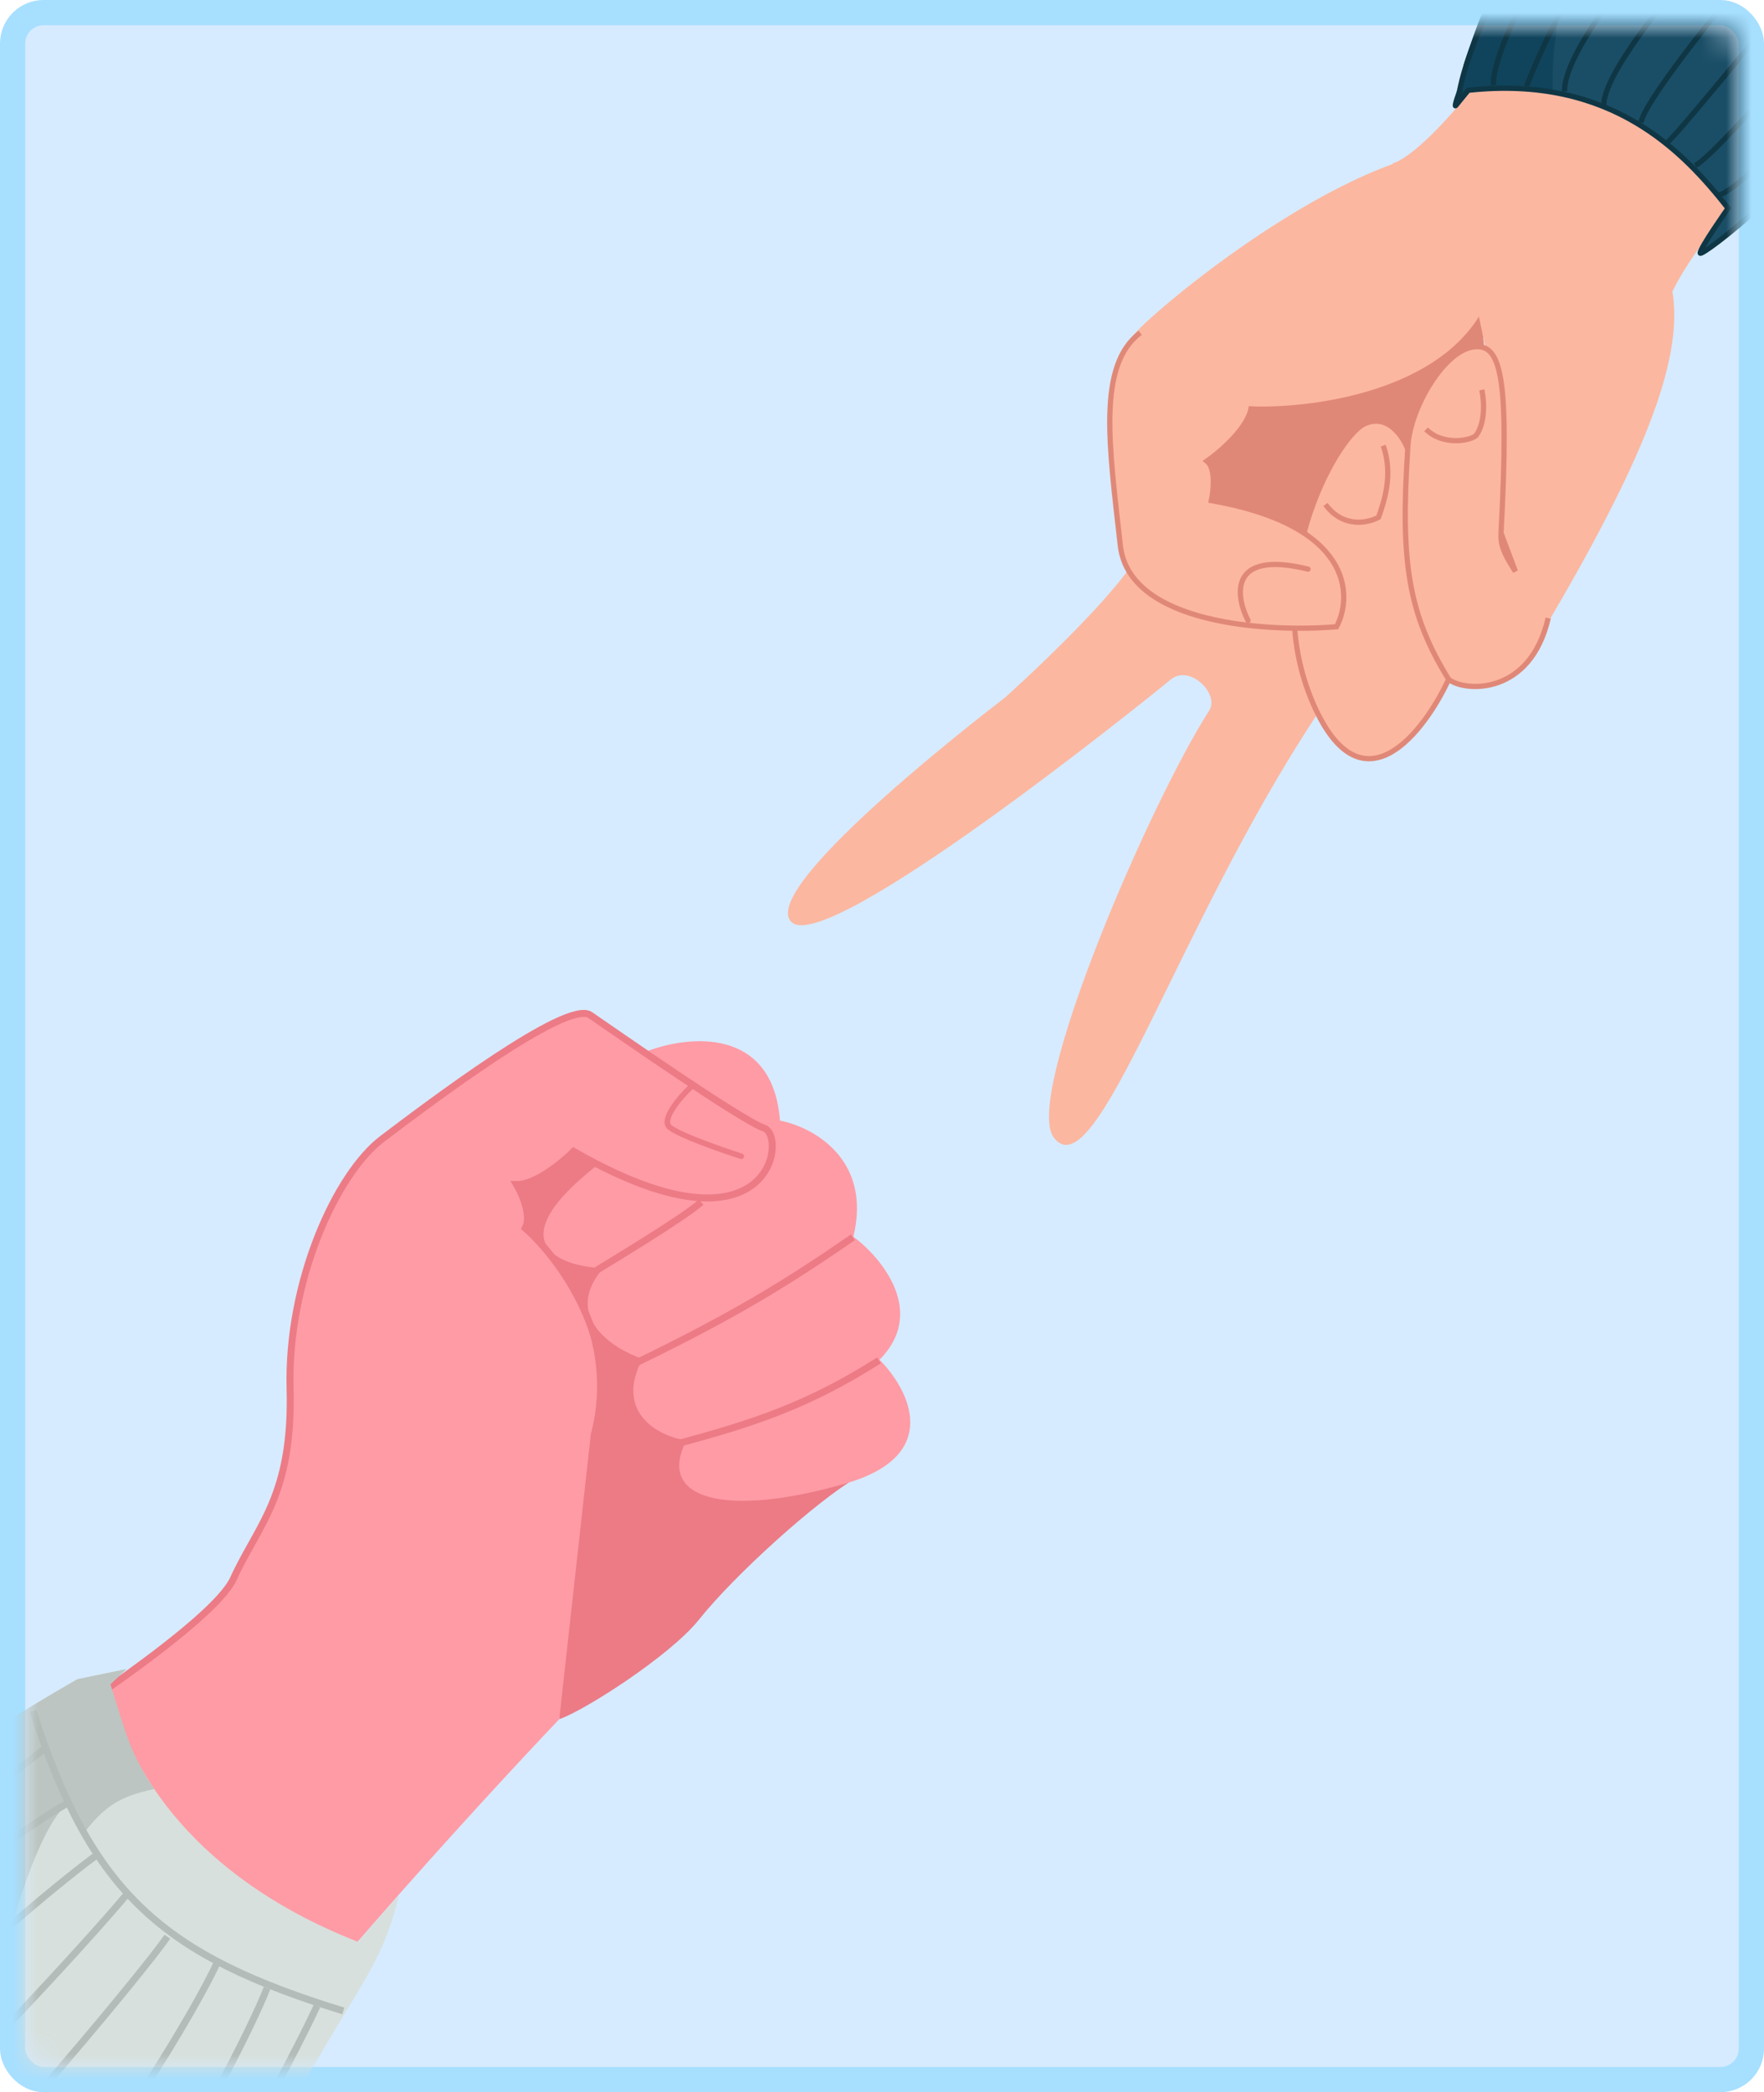 <svg width="70" height="83" viewBox="0 0 70 83" fill="none" xmlns="http://www.w3.org/2000/svg">
<rect x="0.5" y="0.5" width="69" height="82" rx="1.229" fill="#D6EBFF" stroke="#A7DFFF"/>
<mask id="mask0_1963_64890" style="mask-type:alpha" maskUnits="userSpaceOnUse" x="1" y="1" width="68" height="81">
<rect x="1" y="1" width="68" height="81" rx="1" fill="#D9D9D9"/>
</mask>
<g mask="url(#mask0_1963_64890)">
<path d="M51.236 24.861L46.001 19.29L49.529 15.704C53.608 15.858 55.641 15.092 58.732 11.926L59.165 16.863L51.236 24.861Z" fill="#E08878"/>
<path d="M47.988 28.183C45.597 31.907 40.588 43.534 41.819 45.131C43.486 47.296 46.673 36.81 52.218 28.414L50.761 23.206C48.941 22.077 45.331 20.093 45.454 21.188C45.607 22.556 39.869 27.685 39.869 27.685C39.869 27.685 30.017 35.165 31.401 36.572C32.784 37.98 45.486 27.762 46.449 26.965C47.218 26.327 48.4 27.54 47.988 28.183Z" fill="#FCB7A0"/>
<path d="M44.462 21.638C44.812 24.77 50.329 25.093 53.044 24.863C53.705 23.602 53.637 20.836 48.074 19.858C48.162 19.453 48.251 18.572 47.898 18.292C48.456 17.901 49.59 16.919 49.661 16.119C51.876 16.207 56.784 15.619 58.687 12.558L61.276 24.956C69.033 11.826 67.714 8.998 59.571 6.121C55.375 4.638 47.039 11.239 45.233 13.021C43.427 14.804 44.025 17.723 44.462 21.638Z" fill="#FCB7A0"/>
<path d="M57.482 26.949C56.512 29.036 54.097 32.193 52.198 28.12C49.825 23.029 52.998 17.333 54.143 16.812C55.059 16.395 55.669 17.306 55.859 17.814C55.937 16.364 57.251 14.014 58.415 13.77C59.648 13.512 61.371 14.014 60.794 21.408L61.214 23.144C61.428 23.66 61.627 24.125 61.541 24.497C60.837 27.571 58.128 27.461 57.482 26.949Z" fill="#FCB7A0"/>
<path d="M57.486 26.951C56.516 29.039 54.102 32.195 52.203 28.122C49.829 23.032 53.002 17.335 54.147 16.814C55.063 16.397 55.673 17.308 55.863 17.816C55.891 16.32 57.225 13.988 58.419 13.772C59.577 13.564 59.897 14.895 59.564 21.147L60.135 22.669C59.652 21.93 59.541 21.59 59.564 21.147C59.897 14.895 59.577 13.564 58.419 13.772C57.225 13.988 55.891 16.32 55.863 17.816C55.56 22.36 55.907 24.387 57.486 26.951Z" fill="#FCB7A0"/>
<path d="M57.486 26.951C56.516 29.039 54.102 32.195 52.203 28.122C49.829 23.032 53.002 17.335 54.147 16.814C55.063 16.397 55.673 17.308 55.863 17.816M57.486 26.951C58.132 27.463 60.732 27.593 61.436 24.519M57.486 26.951C55.907 24.387 55.56 22.36 55.863 17.816M55.863 17.816C55.891 16.32 57.225 13.988 58.419 13.772C59.577 13.564 59.897 14.895 59.564 21.147M59.564 21.147C59.541 21.59 59.652 21.93 60.135 22.669L59.564 21.147Z" stroke="#E08878" stroke-width="0.208"/>
<path d="M44.457 21.639C44.807 24.77 50.324 25.093 53.039 24.863C53.7 23.602 53.632 20.837 48.069 19.859C48.157 19.453 48.246 18.572 47.894 18.293C48.451 17.902 49.585 16.919 49.656 16.119L45.146 13.123C43.34 14.905 44.02 17.724 44.457 21.639Z" fill="#FCB7A0"/>
<path d="M45.248 13.204C43.527 14.497 44.02 17.724 44.457 21.639C44.807 24.77 50.324 25.093 53.039 24.863C53.7 23.602 53.632 20.837 48.069 19.859C48.157 19.453 48.246 18.572 47.894 18.293C48.451 17.902 49.585 16.919 49.656 16.119" stroke="#E08878" stroke-width="0.208"/>
<path d="M58.295 3.684C56.744 5.597 55.702 6.372 55.247 6.487C58.502 9.302 65.084 14.197 66.389 11.519C67.694 8.84 72.131 4.288 74.187 2.346L68.677 -1.811L62.58 -2.12C61.082 -0.012 59.316 2.424 58.295 3.684Z" fill="#FCB7A0"/>
<path d="M49.527 24.62C49.014 23.62 48.772 21.81 51.906 22.578" stroke="#E08878" stroke-width="0.208" stroke-linecap="round"/>
<path d="M56.59 17.033C57.261 17.697 58.35 17.486 58.575 17.277C58.937 16.777 58.905 15.951 58.803 15.466M52.597 20.013C53.301 20.968 54.296 20.749 54.705 20.52C54.917 19.914 55.299 18.832 54.89 17.679" stroke="#E08878" stroke-width="0.208"/>
<path d="M58.372 3.571C58.098 3.999 57.849 4.088 57.849 4.088L58.087 2.562C58.087 2.562 59.133 -0.793 60.203 -2.225C60.297 -2.35 60.349 -2.505 60.369 -2.686L81.401 -1.154C79.145 2.385 75.46 1.829 73.923 3.724C72.951 4.923 70.387 7.557 70.387 7.557C69.228 8.674 68.883 9.215 67.466 10.041C67.466 10.041 67.995 8.914 68.528 8.302C65.266 3.598 60.85 3.109 58.372 3.571Z" fill="#1A4E66"/>
<path d="M58.372 3.571C58.098 3.999 57.849 4.088 57.849 4.088L58.087 2.562C58.087 2.562 59.133 -0.793 60.203 -2.225C60.297 -2.35 60.349 -2.505 60.369 -2.686L63.106 -2.486C61.821 -0.846 61.567 2.157 61.614 3.586C60.381 3.363 59.254 3.407 58.372 3.571Z" fill="#0F445C"/>
<path d="M74.429 3.106C69.192 -2.549 65.988 -2.546 60.45 -2.649" stroke="#0F3644" stroke-width="0.208"/>
<path d="M74.33 3.026C71.789 6.989 67.488 10.223 67.468 10.041C67.447 9.859 68.574 8.261 68.574 8.261C66.835 6.055 63.971 2.958 58.259 3.582C58.259 3.582 57.85 4.087 57.768 4.188C57.686 4.289 57.907 3.602 57.973 3.521" stroke="#0F3644" stroke-width="0.208"/>
<path d="M73.596 2.279C72.175 4.031 69.096 7.58 68.146 7.757M72.43 1.024C70.975 2.749 67.906 6.272 67.267 6.563M70.997 -0.11C69.522 1.709 66.485 5.413 66.141 5.672M65.118 4.862C65.246 4.064 67.952 0.679 69.42 -1.072M63.645 4.194C63.584 3.019 66.174 -0.174 67.702 -1.881M62.089 3.626C62.017 2.391 64.21 -0.539 65.688 -2.298M60.574 3.423C61.619 0.781 62.898 -1.321 63.69 -2.444M59.264 3.382C59.204 2.216 60.836 -0.893 61.819 -2.58M60.64 -2.666C59.67 -1.055 58.016 2.228 57.851 4.089" stroke="#0F3644" stroke-width="0.208"/>
<path d="M19.699 46.73L25.519 41.655C28.876 47.007 35.274 57.89 34.016 58.608C32.442 59.505 29.138 62.49 27.737 64.253C26.616 65.663 23.221 67.848 22.197 68.201L19.699 46.73Z" fill="#EC7B86"/>
<path d="M30.951 44.456C30.667 40.707 27.291 41.069 25.639 41.719L23.755 46.182C19.713 49.317 22.19 50.241 23.934 50.311C22.306 52.205 24.295 53.498 25.492 53.909C24.359 56.057 26.166 56.999 27.244 57.14C26.02 59.459 28.749 60.244 33.572 58.847C37.43 57.729 36.066 55.112 34.902 53.943C36.779 52.053 34.992 49.901 33.864 49.061C34.615 45.97 32.235 44.703 30.951 44.456Z" fill="#FF9BA5"/>
<path d="M9.264 62.628C8.486 64.339 1.809 68.734 -1.529 70.792L-4.213 84.862L7.756 85.14C10.827 80.512 18.66 71.919 22.193 68.202L23.446 56.892C24.459 53.067 22.134 49.85 20.844 48.721C21.102 48.232 20.722 47.364 20.5 46.991C21.248 47.003 22.322 46.118 22.766 45.674C30.603 50.177 31.252 45.077 30.323 44.753C29.393 44.43 24.343 40.897 23.42 40.266C22.496 39.635 17.003 43.792 15.171 45.177C13.341 46.563 11.398 50.841 11.512 55.092C11.626 59.342 10.235 60.489 9.264 62.628Z" fill="#FF9BA5"/>
<path d="M-1.219 70.584C2.119 68.526 8.486 64.341 9.263 62.63C10.235 60.491 11.625 59.344 11.511 55.094C11.397 50.843 13.34 46.565 15.171 45.179C17.002 43.794 22.495 39.637 23.419 40.268C24.343 40.899 29.393 44.432 30.322 44.755C31.251 45.079 30.603 50.179 22.766 45.676C22.322 46.12 21.247 47.005 20.5 46.993C20.722 47.366 21.101 48.234 20.844 48.722C22.133 49.852 24.706 53.196 23.693 57.022" stroke="#EC7B86" stroke-width="0.276"/>
<path d="M23.287 50.633C24.294 50.013 27.115 48.32 27.824 47.691M25.033 54.172C28.424 52.514 30.582 51.347 33.845 49.085M26.849 57.281C30.024 56.435 32.124 55.713 34.883 53.967" stroke="#EC7B86" stroke-width="0.276"/>
<path d="M27.407 43.128C26.984 43.531 26.226 44.413 26.569 44.715C26.913 45.016 28.61 45.611 29.416 45.871" stroke="#EC7B86" stroke-width="0.221" stroke-linecap="round"/>
<path d="M4.358 66.77C4.763 66.394 5.015 66.214 5.015 66.214L3.021 66.636L-1.24 69.282L-4.36 85.637L9.886 88.29C10.507 87.032 10.951 85.123 11.429 83.852C11.727 83.059 14.088 79.207 14.088 79.207C14.965 77.743 15.409 76.895 15.829 75.201C15.829 75.201 14.75 76.353 14.228 77.043C7.207 74.304 4.811 69.561 4.358 66.77Z" fill="#D7E0DC"/>
<path d="M4.383 66.819L5.017 66.214L3.078 66.612C3.078 66.612 0.83 67.881 -1.233 69.26L-4.357 85.637L-1.483 86.172C-1.173 82.606 0.721 73.265 2.683 71.532L3.284 72.774C4.131 71.674 4.727 71.264 6.119 70.974C5.147 69.541 4.975 68.676 4.383 66.819Z" fill="#BCC5C1"/>
<path d="M1.31 67.874C3.628 75.116 6.456 77.574 13.624 79.776" stroke="#B3BCB8" stroke-width="0.276"/>
<path d="M1.785 69.36L-1.717 72.092M2.683 71.53C1.665 72.111 -0.308 73.432 -2.346 75.239M3.768 73.642C2.111 74.87 -1.665 78.044 -3.241 79.932M4.988 75.202C3.545 76.943 -2.672 83.708 -3.828 84.231M6.643 76.831C5.583 78.355 -0.081 85.057 -1.344 86.147C-1.376 86.174 -1.405 86.198 -1.431 86.218M8.619 77.849C7.906 79.5 3.936 86.084 2.476 86.946M10.596 78.868C10.095 80.214 7.3 85.787 5.625 87.532M12.578 79.578C11.931 81.004 9.19 86.288 7.816 87.94" stroke="#B3BCB8" stroke-width="0.276"/>
</g>
</svg>
